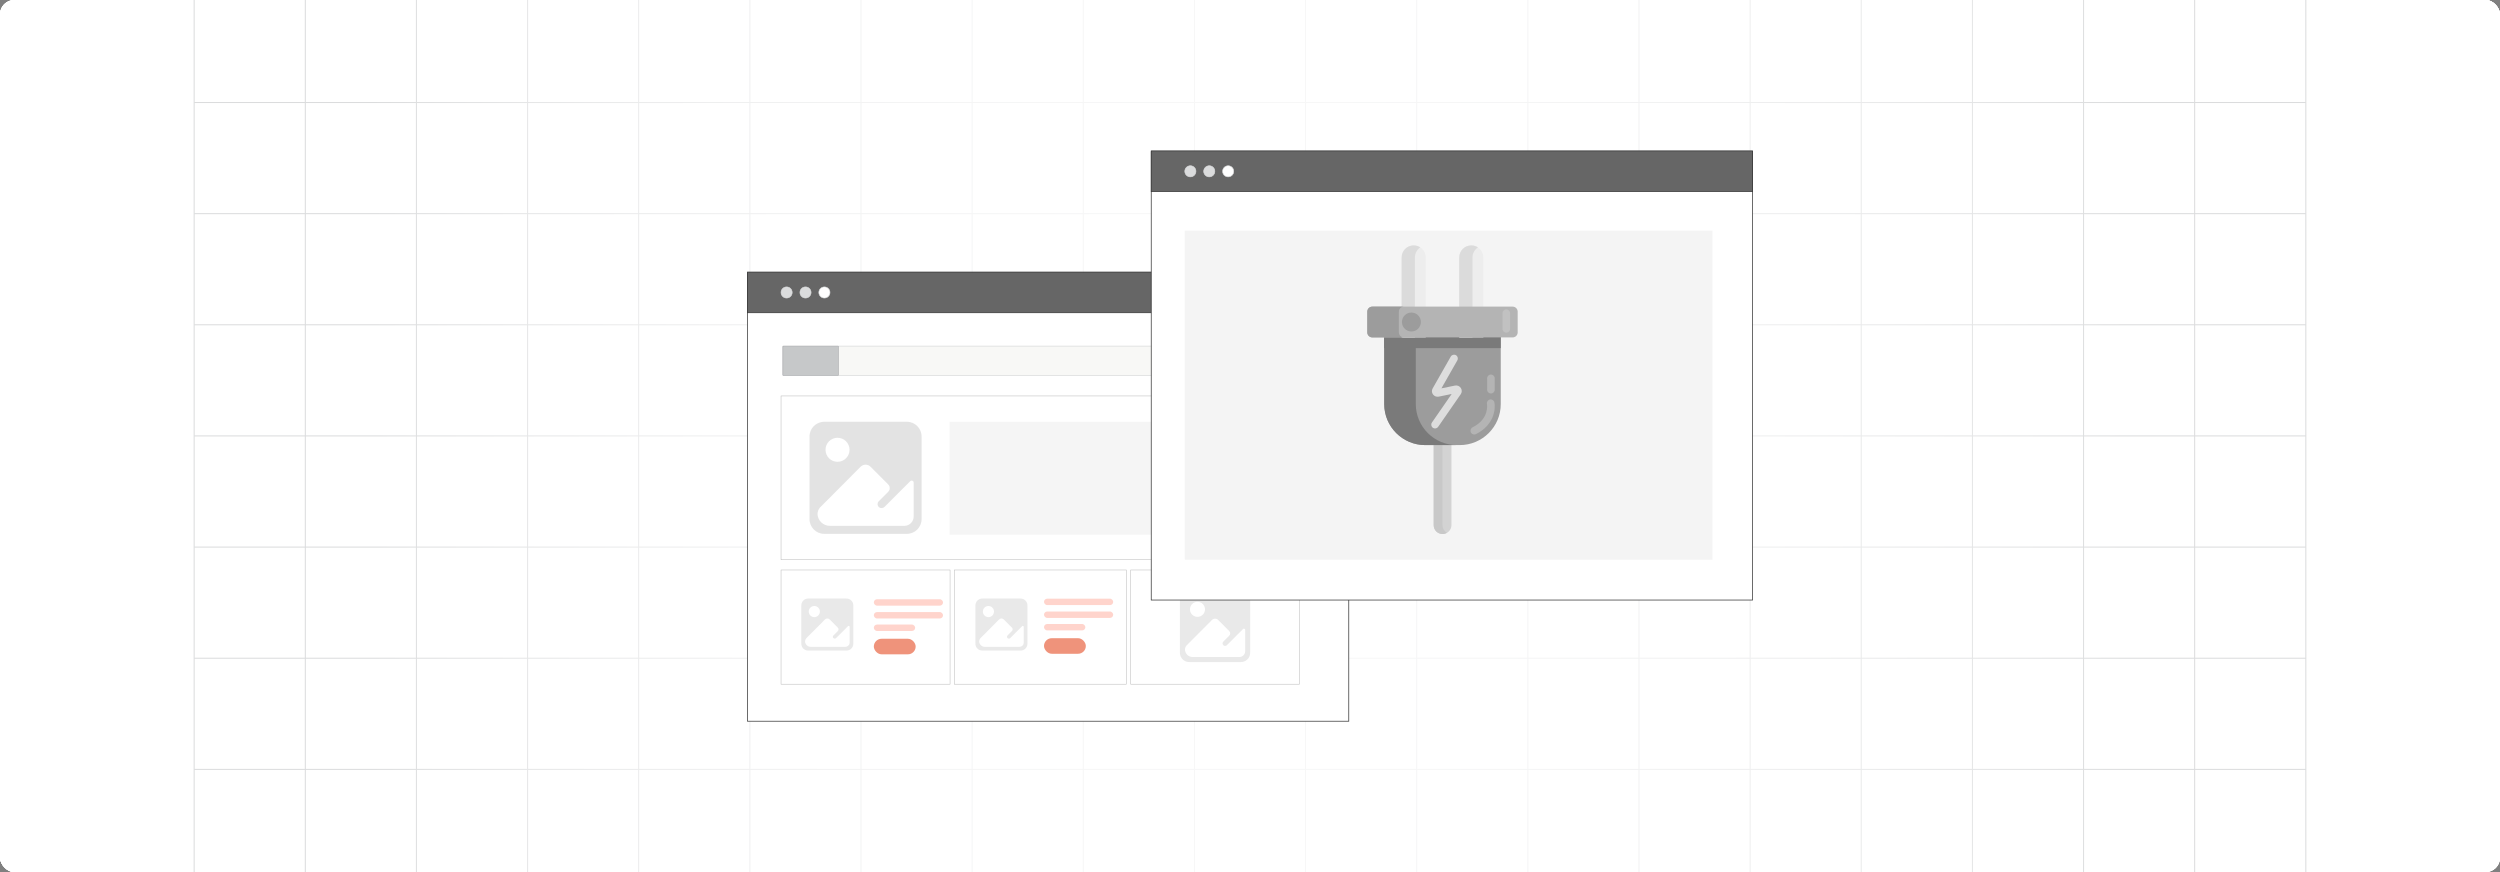 <?xml version="1.0" encoding="UTF-8"?><svg id="Layer_1" xmlns="http://www.w3.org/2000/svg" xmlns:xlink="http://www.w3.org/1999/xlink" viewBox="0 0 860 300"><rect x="0" y="0" width="860" height="300" fill="#808080" stroke="none"/><defs><clipPath id="clippath"><rect y="-.038" width="860" height="300.076" fill="none" stroke-width="0"/></clipPath><clipPath id="clippath-1"><rect y="-.038" width="860" height="300.076" fill="none" stroke-width="0"/></clipPath><linearGradient id="linear-gradient" x1="127.489" y1="149.981" x2="732.511" y2="149.981" gradientUnits="userSpaceOnUse"><stop offset="0" stop-color="#fff" stop-opacity="0"/><stop offset=".039" stop-color="#fff" stop-opacity=".179"/><stop offset=".087" stop-color="#fff" stop-opacity=".369"/><stop offset=".137" stop-color="#fff" stop-opacity=".539"/><stop offset=".189" stop-color="#fff" stop-opacity=".681"/><stop offset=".244" stop-color="#fff" stop-opacity=".797"/><stop offset=".301" stop-color="#fff" stop-opacity=".887"/><stop offset=".363" stop-color="#fff" stop-opacity=".951"/><stop offset=".432" stop-color="#fff" stop-opacity=".988"/><stop offset=".523" stop-color="#fff"/><stop offset=".583" stop-color="#fff" stop-opacity=".984"/><stop offset=".643" stop-color="#fff" stop-opacity=".937"/><stop offset=".703" stop-color="#fff" stop-opacity=".858"/><stop offset=".763" stop-color="#fff" stop-opacity=".747"/><stop offset=".823" stop-color="#fff" stop-opacity=".604"/><stop offset=".883" stop-color="#fff" stop-opacity=".428"/><stop offset=".943" stop-color="#fff" stop-opacity=".225"/><stop offset="1" stop-color="#fff" stop-opacity="0"/></linearGradient></defs><rect y="0" width="860" height="300" rx="5" ry="5" fill="#fff" stroke-width="0"/><rect y="0" width="860" height="300" rx="5" ry="5" fill="#fff" stroke-width="0"/><rect y="0" width="860" height="300" rx="5" ry="5" fill="#fff" stroke-width="0"/><g clip-path="url(#clippath)"><rect y="0" width="860" height="300" rx="5" ry="5" fill="#fff" stroke-width="0"/><g clip-path="url(#clippath-1)"><rect y="-.038" width="860" height="300" rx="5" ry="5" fill="#fff" stroke-width="0"/><rect x="66.787" y="-2.966" width="726.419" height="305.872" fill="none" stroke="#dbdcdd" stroke-miterlimit="10" stroke-width=".353"/><polyline points="66.791 264.672 105.02 264.672 143.248 264.672 143.265 264.672 181.493 264.672 219.705 264.672 219.721 264.672 257.95 264.672 296.178 264.672 296.195 264.672 334.423 264.672 372.651 264.672 410.896 264.672 449.108 264.672 487.337 264.672 487.353 264.672 525.581 264.672 563.81 264.672 563.826 264.672 602.054 264.672 640.267 264.672 640.283 264.672 678.511 264.672 716.74 264.672 754.968 264.672 754.984 264.672 793.213 264.672" fill="none" stroke="#dbdcdd" stroke-miterlimit="10" stroke-width=".353"/><polyline points="66.791 226.428 105.02 226.428 143.248 226.428 143.265 226.428 181.493 226.428 219.705 226.428 219.721 226.428 257.95 226.428 296.178 226.428 296.195 226.428 334.423 226.428 372.651 226.428 410.896 226.428 449.108 226.428 487.337 226.428 487.353 226.428 525.581 226.428 563.81 226.428 563.826 226.428 602.054 226.428 640.267 226.428 640.283 226.428 678.511 226.428 716.74 226.428 754.968 226.428 754.984 226.428 793.213 226.428" fill="none" stroke="#dbdcdd" stroke-miterlimit="10" stroke-width=".353"/><polyline points="66.791 188.199 105.02 188.199 143.248 188.199 143.265 188.199 181.493 188.199 219.705 188.199 219.721 188.199 257.95 188.199 296.178 188.199 296.195 188.199 334.423 188.199 372.651 188.199 410.896 188.199 449.108 188.199 487.337 188.199 487.353 188.199 525.581 188.199 563.81 188.199 563.826 188.199 602.054 188.199 640.267 188.199 640.283 188.199 678.511 188.199 716.74 188.199 754.968 188.199 754.984 188.199 793.213 188.199" fill="none" stroke="#dbdcdd" stroke-miterlimit="10" stroke-width=".353"/><polyline points="66.791 149.954 105.02 149.954 143.248 149.954 143.265 149.954 181.493 149.954 219.705 149.954 219.721 149.954 257.95 149.954 296.178 149.954 296.195 149.954 334.423 149.954 372.651 149.954 410.896 149.954 449.108 149.954 487.337 149.954 487.353 149.954 525.581 149.954 563.81 149.954 563.826 149.954 602.054 149.954 640.267 149.954 640.283 149.954 678.511 149.954 716.74 149.954 754.968 149.954 754.984 149.954 793.213 149.954" fill="none" stroke="#dbdcdd" stroke-miterlimit="10" stroke-width=".353"/><polyline points="66.791 111.726 105.02 111.726 143.248 111.726 143.265 111.726 181.493 111.726 219.705 111.726 219.721 111.726 257.95 111.726 296.178 111.726 296.195 111.726 334.423 111.726 372.651 111.726 410.896 111.726 449.108 111.726 487.337 111.726 487.353 111.726 525.581 111.726 563.81 111.726 563.826 111.726 602.054 111.726 640.267 111.726 640.283 111.726 678.511 111.726 716.74 111.726 754.968 111.726 754.984 111.726 793.213 111.726" fill="none" stroke="#dbdcdd" stroke-miterlimit="10" stroke-width=".353"/><polyline points="66.791 73.498 105.02 73.498 143.248 73.498 143.265 73.498 181.493 73.498 219.705 73.498 219.721 73.498 257.95 73.498 296.178 73.498 296.195 73.498 334.423 73.498 372.651 73.498 410.896 73.498 449.108 73.498 487.337 73.498 487.353 73.498 525.581 73.498 563.81 73.498 563.826 73.498 602.054 73.498 640.267 73.498 640.283 73.498 678.511 73.498 716.74 73.498 754.968 73.498 754.984 73.498 793.213 73.498" fill="none" stroke="#dbdcdd" stroke-miterlimit="10" stroke-width=".353"/><polyline points="66.791 35.269 105.02 35.269 143.248 35.269 143.265 35.269 181.493 35.269 219.705 35.269 219.721 35.269 257.95 35.269 296.178 35.269 296.195 35.269 334.423 35.269 372.651 35.269 410.896 35.269 449.108 35.269 487.337 35.269 487.353 35.269 525.581 35.269 563.81 35.269 563.826 35.269 602.054 35.269 640.267 35.269 640.283 35.269 678.511 35.269 716.74 35.269 754.968 35.269 754.984 35.269 793.213 35.269" fill="none" stroke="#dbdcdd" stroke-miterlimit="10" stroke-width=".353"/><polyline points="754.966 -2.982 754.966 -2.966 754.966 35.273 754.966 73.498 754.966 111.722 754.966 111.738 754.966 149.947 754.966 188.202 754.966 226.427 754.966 264.666 754.966 302.906" fill="none" stroke="#dbdcdd" stroke-miterlimit="10" stroke-width=".353"/><polyline points="716.742 -2.982 716.742 -2.966 716.742 35.273 716.742 73.498 716.742 111.722 716.742 111.738 716.742 149.947 716.742 188.202 716.742 226.427 716.742 264.666 716.742 302.906" fill="none" stroke="#dbdcdd" stroke-miterlimit="10" stroke-width=".353"/><polyline points="678.517 -2.982 678.517 -2.966 678.517 35.273 678.517 73.498 678.517 111.722 678.517 111.738 678.517 149.947 678.517 188.202 678.517 226.427 678.517 264.666 678.517 302.906" fill="none" stroke="#dbdcdd" stroke-miterlimit="10" stroke-width=".353"/><polyline points="640.262 -2.982 640.262 -2.966 640.262 35.273 640.262 73.498 640.262 111.722 640.262 111.738 640.262 149.947 640.262 188.202 640.262 226.427 640.262 264.666 640.262 302.906" fill="none" stroke="#dbdcdd" stroke-miterlimit="10" stroke-width=".353"/><polyline points="602.053 -2.982 602.053 -2.966 602.053 35.273 602.053 73.498 602.053 111.722 602.053 111.738 602.053 149.947 602.053 188.202 602.053 226.427 602.053 264.666 602.053 302.906" fill="none" stroke="#dbdcdd" stroke-miterlimit="10" stroke-width=".353"/><polyline points="563.813 -2.982 563.813 -2.966 563.813 35.273 563.813 73.498 563.813 111.722 563.813 111.738 563.813 149.947 563.813 188.202 563.813 226.427 563.813 264.666 563.813 302.906" fill="none" stroke="#dbdcdd" stroke-miterlimit="10" stroke-width=".353"/><polyline points="525.588 -2.982 525.588 -2.966 525.588 35.273 525.588 73.498 525.588 111.722 525.588 111.738 525.588 149.947 525.588 188.202 525.588 226.427 525.588 264.666 525.588 302.906" fill="none" stroke="#dbdcdd" stroke-miterlimit="10" stroke-width=".353"/><polyline points="487.334 -2.982 487.334 -2.966 487.334 35.273 487.334 73.498 487.334 111.722 487.334 111.738 487.334 149.947 487.334 188.202 487.334 226.427 487.334 264.666 487.334 302.906" fill="none" stroke="#dbdcdd" stroke-miterlimit="10" stroke-width=".353"/><polyline points="449.109 -2.982 449.109 -2.966 449.109 35.273 449.109 73.498 449.109 111.722 449.109 111.738 449.109 149.947 449.109 188.202 449.109 226.427 449.109 264.666 449.109 302.906" fill="none" stroke="#dbdcdd" stroke-miterlimit="10" stroke-width=".353"/><polyline points="410.899 -2.982 410.899 -2.966 410.899 35.273 410.899 73.498 410.899 111.722 410.899 111.738 410.899 149.947 410.899 188.202 410.899 226.427 410.899 264.666 410.899 302.906" fill="none" stroke="#dbdcdd" stroke-miterlimit="10" stroke-width=".353"/><polyline points="372.645 -2.982 372.645 -2.966 372.645 35.273 372.645 73.498 372.645 111.722 372.645 111.738 372.645 149.947 372.645 188.202 372.645 226.427 372.645 264.666 372.645 302.906" fill="none" stroke="#dbdcdd" stroke-miterlimit="10" stroke-width=".353"/><polyline points="334.42 -2.982 334.42 -2.966 334.42 35.273 334.42 73.498 334.42 111.722 334.42 111.738 334.42 149.947 334.42 188.202 334.42 226.427 334.42 264.666 334.42 302.906" fill="none" stroke="#dbdcdd" stroke-miterlimit="10" stroke-width=".353"/><polyline points="296.18 -2.982 296.18 -2.966 296.18 35.273 296.18 73.498 296.18 111.722 296.18 111.738 296.18 149.947 296.18 188.202 296.18 226.427 296.18 264.666 296.18 302.906" fill="none" stroke="#dbdcdd" stroke-miterlimit="10" stroke-width=".353"/><polyline points="257.956 -2.982 257.956 -2.966 257.956 35.273 257.956 73.498 257.956 111.722 257.956 111.738 257.956 149.947 257.956 188.202 257.956 226.427 257.956 264.666 257.956 302.906" fill="none" stroke="#dbdcdd" stroke-miterlimit="10" stroke-width=".353"/><polyline points="219.701 -2.982 219.701 -2.966 219.701 35.273 219.701 73.498 219.701 111.722 219.701 111.738 219.701 149.947 219.701 188.202 219.701 226.427 219.701 264.666 219.701 302.906" fill="none" stroke="#dbdcdd" stroke-miterlimit="10" stroke-width=".353"/><polyline points="181.491 -2.982 181.491 -2.966 181.491 35.273 181.491 73.498 181.491 111.722 181.491 111.738 181.491 149.947 181.491 188.202 181.491 226.427 181.491 264.666 181.491 302.906" fill="none" stroke="#dbdcdd" stroke-miterlimit="10" stroke-width=".353"/><polyline points="143.252 -2.982 143.252 -2.966 143.252 35.273 143.252 73.498 143.252 111.722 143.252 111.738 143.252 149.947 143.252 188.202 143.252 226.427 143.252 264.666 143.252 302.906" fill="none" stroke="#dbdcdd" stroke-miterlimit="10" stroke-width=".353"/><polyline points="105.027 -2.982 105.027 -2.966 105.027 35.273 105.027 73.498 105.027 111.722 105.027 111.738 105.027 149.947 105.027 188.202 105.027 226.427 105.027 264.666 105.027 302.906" fill="none" stroke="#dbdcdd" stroke-miterlimit="10" stroke-width=".353"/></g><rect x="127.489" y="-.038" width="605.022" height="300.038" fill="url(#linear-gradient)" opacity=".77" stroke-width="0"/></g><g opacity=".74"><path d="M469.161,147.796c0,.37.01.73.03,1.1v.24c-.01-.08-.01-.16-.01-.24-.01-.37-.01-.73-.02-1.1" fill="none" stroke-width="0"/></g><rect x="257.13" y="93.843" width="206.847" height="154.254" fill="#fff" stroke="#333" stroke-miterlimit="10" stroke-width=".25"/><rect x="257.13" y="93.585" width="206.847" height="13.993" fill="#666" stroke="#333" stroke-miterlimit="10" stroke-width=".25"/><circle cx="270.594" cy="100.611" r="1.916" fill="#dbdcdd" stroke="#dbdcdd" stroke-miterlimit="10" stroke-width=".199"/><circle cx="277.096" cy="100.611" r="1.916" fill="#dbdcdd" stroke="#dbdcdd" stroke-miterlimit="10" stroke-width=".199"/><circle cx="283.597" cy="100.611" r="1.916" fill="#fff" stroke="#dbdcdd" stroke-miterlimit="10" stroke-width=".199"/><rect x="268.678" y="136.206" width="178.318" height="56.322" fill="#fff" stroke="#b1b1b1" stroke-miterlimit="10" stroke-width=".156"/><rect x="388.956" y="196.073" width="58.039" height="39.285" fill="#fff" stroke="#b1b1b1" stroke-miterlimit="10" stroke-width=".156"/><rect x="269.314" y="119.046" width="177.681" height="10.113" fill="#f8f8f6" stroke="#c6c8c9" stroke-miterlimit="10" stroke-width=".156"/><rect x="269.314" y="119.046" width="19.125" height="10.113" rx=".196" ry=".196" fill="#c6c8c9" stroke="#9c9ea1" stroke-miterlimit="10" stroke-width=".156"/><rect x="268.678" y="196.073" width="58.143" height="39.285" fill="#fff" stroke="#b1b1b1" stroke-miterlimit="10" stroke-width=".156"/><rect x="300.595" y="206.138" width="23.805" height="2.206" rx="1.103" ry="1.103" fill="#ffd4cc" stroke-width="0"/><rect x="300.595" y="210.553" width="23.805" height="2.206" rx="1.103" ry="1.103" fill="#ffd4cc" stroke-width="0"/><rect x="300.595" y="214.849" width="14.227" height="2.206" rx="1.103" ry="1.103" fill="#ffd4cc" stroke-width="0"/><rect x="300.595" y="219.732" width="14.394" height="5.357" rx="2.678" ry="2.678" fill="#ef937b" stroke-width="0"/><rect x="328.275" y="196.073" width="59.172" height="39.285" fill="#fff" stroke="#b1b1b1" stroke-miterlimit="10" stroke-width=".156"/><rect x="359.134" y="205.945" width="23.805" height="2.206" rx="1.103" ry="1.103" fill="#ffd4cc" stroke-width="0"/><rect x="359.134" y="210.359" width="23.805" height="2.206" rx="1.103" ry="1.103" fill="#ffd4cc" stroke-width="0"/><rect x="359.134" y="214.655" width="14.227" height="2.206" rx="1.103" ry="1.103" fill="#ffd4cc" stroke-width="0"/><rect x="359.134" y="219.539" width="14.394" height="5.357" rx="2.678" ry="2.678" fill="#ef937b" stroke-width="0"/><g id="Layer_2" opacity=".42"><path d="M409.067,227.741h17.817c1.754,0,3.177-1.422,3.177-3.177h0v-17.817c0-1.754-1.422-3.177-3.177-3.177h-17.817c-1.754,0-3.177,1.422-3.177,3.177v17.817c0,1.754,1.422,3.177,3.177,3.177h0ZM411.933,207.023c1.43,0,2.59,1.159,2.59,2.59s-1.159,2.59-2.59,2.59-2.59-1.159-2.59-2.59,1.159-2.59,2.59-2.59ZM408.196,222.017l8.71-8.74c.587-.596,1.546-.603,2.142-.016.005.005.011.01.016.016l3.789,3.803c.442.441.443,1.157.002,1.599-.001.001-.001.001-.002.002l-2.033,2.033c-.34.334-.345.88-.011,1.221.038.039.079.073.124.104.365.242.851.188,1.152-.13l2.797-2.801h0l2.724-2.719c.165-.172.439-.177.61-.011.086.083.134.198.132.318v5.866h0v1.398c.021,1.113-.863,2.033-1.976,2.054-.012 0-.023 0-.035 0h-16.06c-1.442.001-2.621-1.148-2.659-2.59.022-.522.226-1.02.578-1.407Z" fill="#cacaca" stroke-width="0"/></g><g id="Layer_2-2" opacity=".52"><path d="M283.538,183.648h28.425c2.799,0,5.068-2.269,5.068-5.068h0v-28.425c0-2.799-2.269-5.068-5.068-5.068h-28.425c-2.799,0-5.068,2.269-5.068,5.068v28.425c0,2.799,2.269,5.068,5.068,5.068h0ZM288.11,150.596c2.282,0,4.131,1.85,4.131,4.131s-1.85,4.131-4.131,4.131-4.131-1.85-4.131-4.131,1.85-4.131,4.131-4.131ZM282.147,174.517l13.896-13.944c.937-.951,2.467-.962,3.418-.025.008.008.017.017.025.025l6.046,6.066c.705.704.707,1.846.003,2.551-.001.001-.002.002-.003.003l-3.243,3.243c-.543.533-.551,1.405-.018,1.948.06.061.126.117.197.166.582.386,1.357.299,1.839-.207l4.462-4.469h0l4.345-4.338c.264-.274.7-.282.974-.018.138.133.214.316.211.507v9.358h0v2.231c.034,1.776-1.377,3.243-3.153,3.277-.019 0-.037.001-.056.001h-25.622c-2.3.001-4.182-1.832-4.242-4.131.035-.833.361-1.628.923-2.245Z" fill="#cacaca" stroke-width="0"/></g><g id="Layer_2-3" opacity=".42"><path d="M278.002,223.795h13.19c1.299,0,2.352-1.053,2.352-2.352h0v-13.19c0-1.299-1.053-2.352-2.352-2.352h-13.19c-1.299,0-2.352,1.053-2.352,2.352v13.19c0,1.299,1.053,2.352,2.352,2.352h0ZM280.124,208.459c1.059,0,1.917.858,1.917,1.917s-.858,1.917-1.917,1.917-1.917-.858-1.917-1.917.858-1.917,1.917-1.917ZM277.357,219.559l6.448-6.47c.435-.441,1.145-.446,1.586-.012.004.004.008.008.012.012l2.805,2.815c.327.327.328.857.002,1.184-.001.001-.001.001-.002.002l-1.505,1.505c-.252.247-.256.652-.008.904.028.029.059.054.091.077.27.179.63.139.853-.096l2.071-2.074h0l2.016-2.013c.122-.127.325-.131.452-.008.064.061.099.147.098.235v4.342h0v1.035c.016.824-.639,1.505-1.463,1.521-.009 0-.017 0-.026 0h-11.889c-1.067 0-1.94-.85-1.968-1.917.016-.387.168-.755.428-1.042Z" fill="#cacaca" stroke-width="0"/></g><g id="Layer_2-4" opacity=".42"><path d="M337.897,223.795h13.19c1.299,0,2.352-1.053,2.352-2.352h0v-13.19c0-1.299-1.053-2.352-2.352-2.352h-13.19c-1.299,0-2.352,1.053-2.352,2.352v13.19c0,1.299,1.053,2.352,2.352,2.352h0ZM340.019,208.459c1.059,0,1.917.858,1.917,1.917s-.858,1.917-1.917,1.917-1.917-.858-1.917-1.917.858-1.917,1.917-1.917ZM337.252,219.559l6.448-6.47c.435-.441,1.145-.446,1.586-.012.004.004.008.008.012.012l2.805,2.815c.327.327.328.857.002,1.184-.001.001-.001.001-.002.002l-1.505,1.505c-.252.247-.256.652-.008.904.028.029.059.054.091.077.27.179.63.139.853-.096l2.071-2.074h0l2.016-2.013c.122-.127.325-.131.452-.008.064.061.099.147.098.235v4.342h0v1.035c.016.824-.639,1.505-1.463,1.521-.009 0-.017 0-.026 0h-11.889c-1.067 0-1.94-.85-1.968-1.917.016-.387.168-.755.428-1.042Z" fill="#cacaca" stroke-width="0"/></g><rect x="326.655" y="145.087" width="108.163" height="38.866" fill="#cacaca" opacity=".19" stroke-width="0"/><rect x="396.023" y="52.161" width="206.847" height="154.254" fill="#fff" stroke="#333" stroke-miterlimit="10" stroke-width=".25"/><rect x="396.023" y="51.903" width="206.847" height="13.993" fill="#666" stroke="#333" stroke-miterlimit="10" stroke-width=".25"/><circle cx="409.488" cy="58.93" r="1.916" fill="#dbdcdd" stroke="#dbdcdd" stroke-miterlimit="10" stroke-width=".199"/><circle cx="415.989" cy="58.93" r="1.916" fill="#dbdcdd" stroke="#dbdcdd" stroke-miterlimit="10" stroke-width=".199"/><circle cx="422.491" cy="58.93" r="1.916" fill="#fff" stroke="#dbdcdd" stroke-miterlimit="10" stroke-width=".199"/><rect x="407.572" y="79.327" width="181.526" height="113.201" fill="#cacaca" opacity=".21" stroke-width="0"/><path d="M496.241,183.704h0c-1.688,0-3.056-1.368-3.056-3.056v-49.253h6.112v49.253c0,1.688-1.368,3.056-3.056,3.056Z" fill="#d3d3d3" stroke-width="0"/><path d="M496.227,180.648v-49.254h-3.042v49.254c0,1.688,1.368,3.056,3.056,3.056h0c.554,0,1.073-.15,1.521-.408-.917-.527-1.535-1.514-1.535-2.648Z" fill="#c8c8c8" stroke-width="0"/><path d="M502.139,153.113h-11.846c-7.8,0-14.122-6.323-14.122-14.122v-27.021c0-1.2.973-2.173,2.173-2.173h35.745c1.2,0,2.173.973,2.173,2.173v27.021c0,7.799-6.322,14.122-14.122,14.122Z" fill="#9c9c9c" stroke-width="0"/><path d="M487.034,138.991v-27.021c0-1.2.973-2.173,2.173-2.173h-10.863c-1.2,0-2.173.973-2.173,2.173v27.021c0,7.799,6.323,14.122,14.122,14.122h10.863c-7.8,0-14.122-6.323-14.122-14.122Z" fill="#7a7a7a" stroke-width="0"/><path d="M493.653,147.391c-.256,0-.514-.075-.741-.232-.592-.41-.74-1.222-.33-1.814l6.796-9.815-4.459.912c-.753.154-1.528-.144-1.974-.759-.444-.612-.487-1.402-.111-2.062l6.228-10.95c.356-.625,1.152-.845,1.778-.489.626.356.845,1.152.489,1.778l-5.477,9.63,4.653-.952c.79-.162,1.584.164,2.022.828.43.652.42,1.491-.028,2.137l-7.773,11.225c-.253.365-.66.561-1.073.561Z" fill="#ddd" stroke-width="0"/><path d="M514.088,109.798h-35.744c-1.2,0-2.173.973-2.173,2.173v7.796h40.09v-7.796c-0-1.2-.973-2.173-2.173-2.173Z" fill="#7a7a7a" stroke-width="0"/><path d="M490.456,116.073h-8.294v-27.509c0-2.29,1.857-4.147,4.147-4.147h0c2.29,0,4.147,1.857,4.147,4.147v27.509h-0Z" fill="#ededed" stroke-width="0"/><path d="M510.27,116.073h-8.294v-27.509c0-2.29,1.857-4.147,4.147-4.147h0c2.29,0,4.147,1.857,4.147,4.147v27.509h-0Z" fill="#ededed" stroke-width="0"/><path d="M488.59,85.102c-.655-.432-1.438-.685-2.281-.685-2.29,0-4.147,1.857-4.147,4.147v27.509h4.562v-27.509c0-1.447.742-2.72,1.866-3.462Z" fill="#dbdbdb" stroke-width="0"/><path d="M508.404,85.102c-.655-.432-1.438-.685-2.281-.685-2.29,0-4.147,1.857-4.147,4.147v27.509h4.562v-27.509c0-1.447.743-2.72,1.866-3.462Z" fill="#dbdbdb" stroke-width="0"/><path d="M520.347,116.073h-48.263c-.96,0-1.738-.778-1.738-1.738v-7.122c0-.96.778-1.738,1.738-1.738h48.263c.96,0,1.738.778,1.738,1.738v7.122c0,.96-.778,1.738-1.738,1.738Z" fill="#b4b4b4" stroke-width="0"/><path d="M481.209,114.335v-7.122c0-.96.778-1.738,1.738-1.738h-10.863c-.96,0-1.738.778-1.738,1.738v7.122c0,.96.778,1.738,1.738,1.738h10.863c-.96,0-1.738-.778-1.738-1.738Z" fill="#9c9c9c" stroke-width="0"/><circle cx="485.527" cy="110.774" r="3.259" fill="#9c9c9c" stroke-width="0"/><path d="M507.152,149.47c-.478,0-.938-.264-1.167-.721-.322-.644-.061-1.427.583-1.749,5.819-2.91,4.989-7.853,4.951-8.062-.129-.705.335-1.386,1.038-1.519.705-.134,1.383.322,1.521,1.025.477,2.429-.234,7.831-6.345,10.888-.188.093-.387.138-.582.138Z" fill="#b4b4b4" stroke-width="0"/><path d="M512.879,135.364c-.72,0-1.304-.584-1.304-1.304v-3.913c0-.72.584-1.304,1.304-1.304s1.304.584,1.304,1.304v3.913c0,.72-.584,1.304-1.304,1.304Z" fill="#b4b4b4" stroke-width="0"/><path d="M518.159,114.434c-.72,0-1.304-.584-1.304-1.304v-5.399c0-.72.584-1.304,1.304-1.304s1.304.584,1.304,1.304v5.399c0,.72-.584,1.304-1.304,1.304Z" fill="#c1c1c1" stroke-width="0"/></svg>